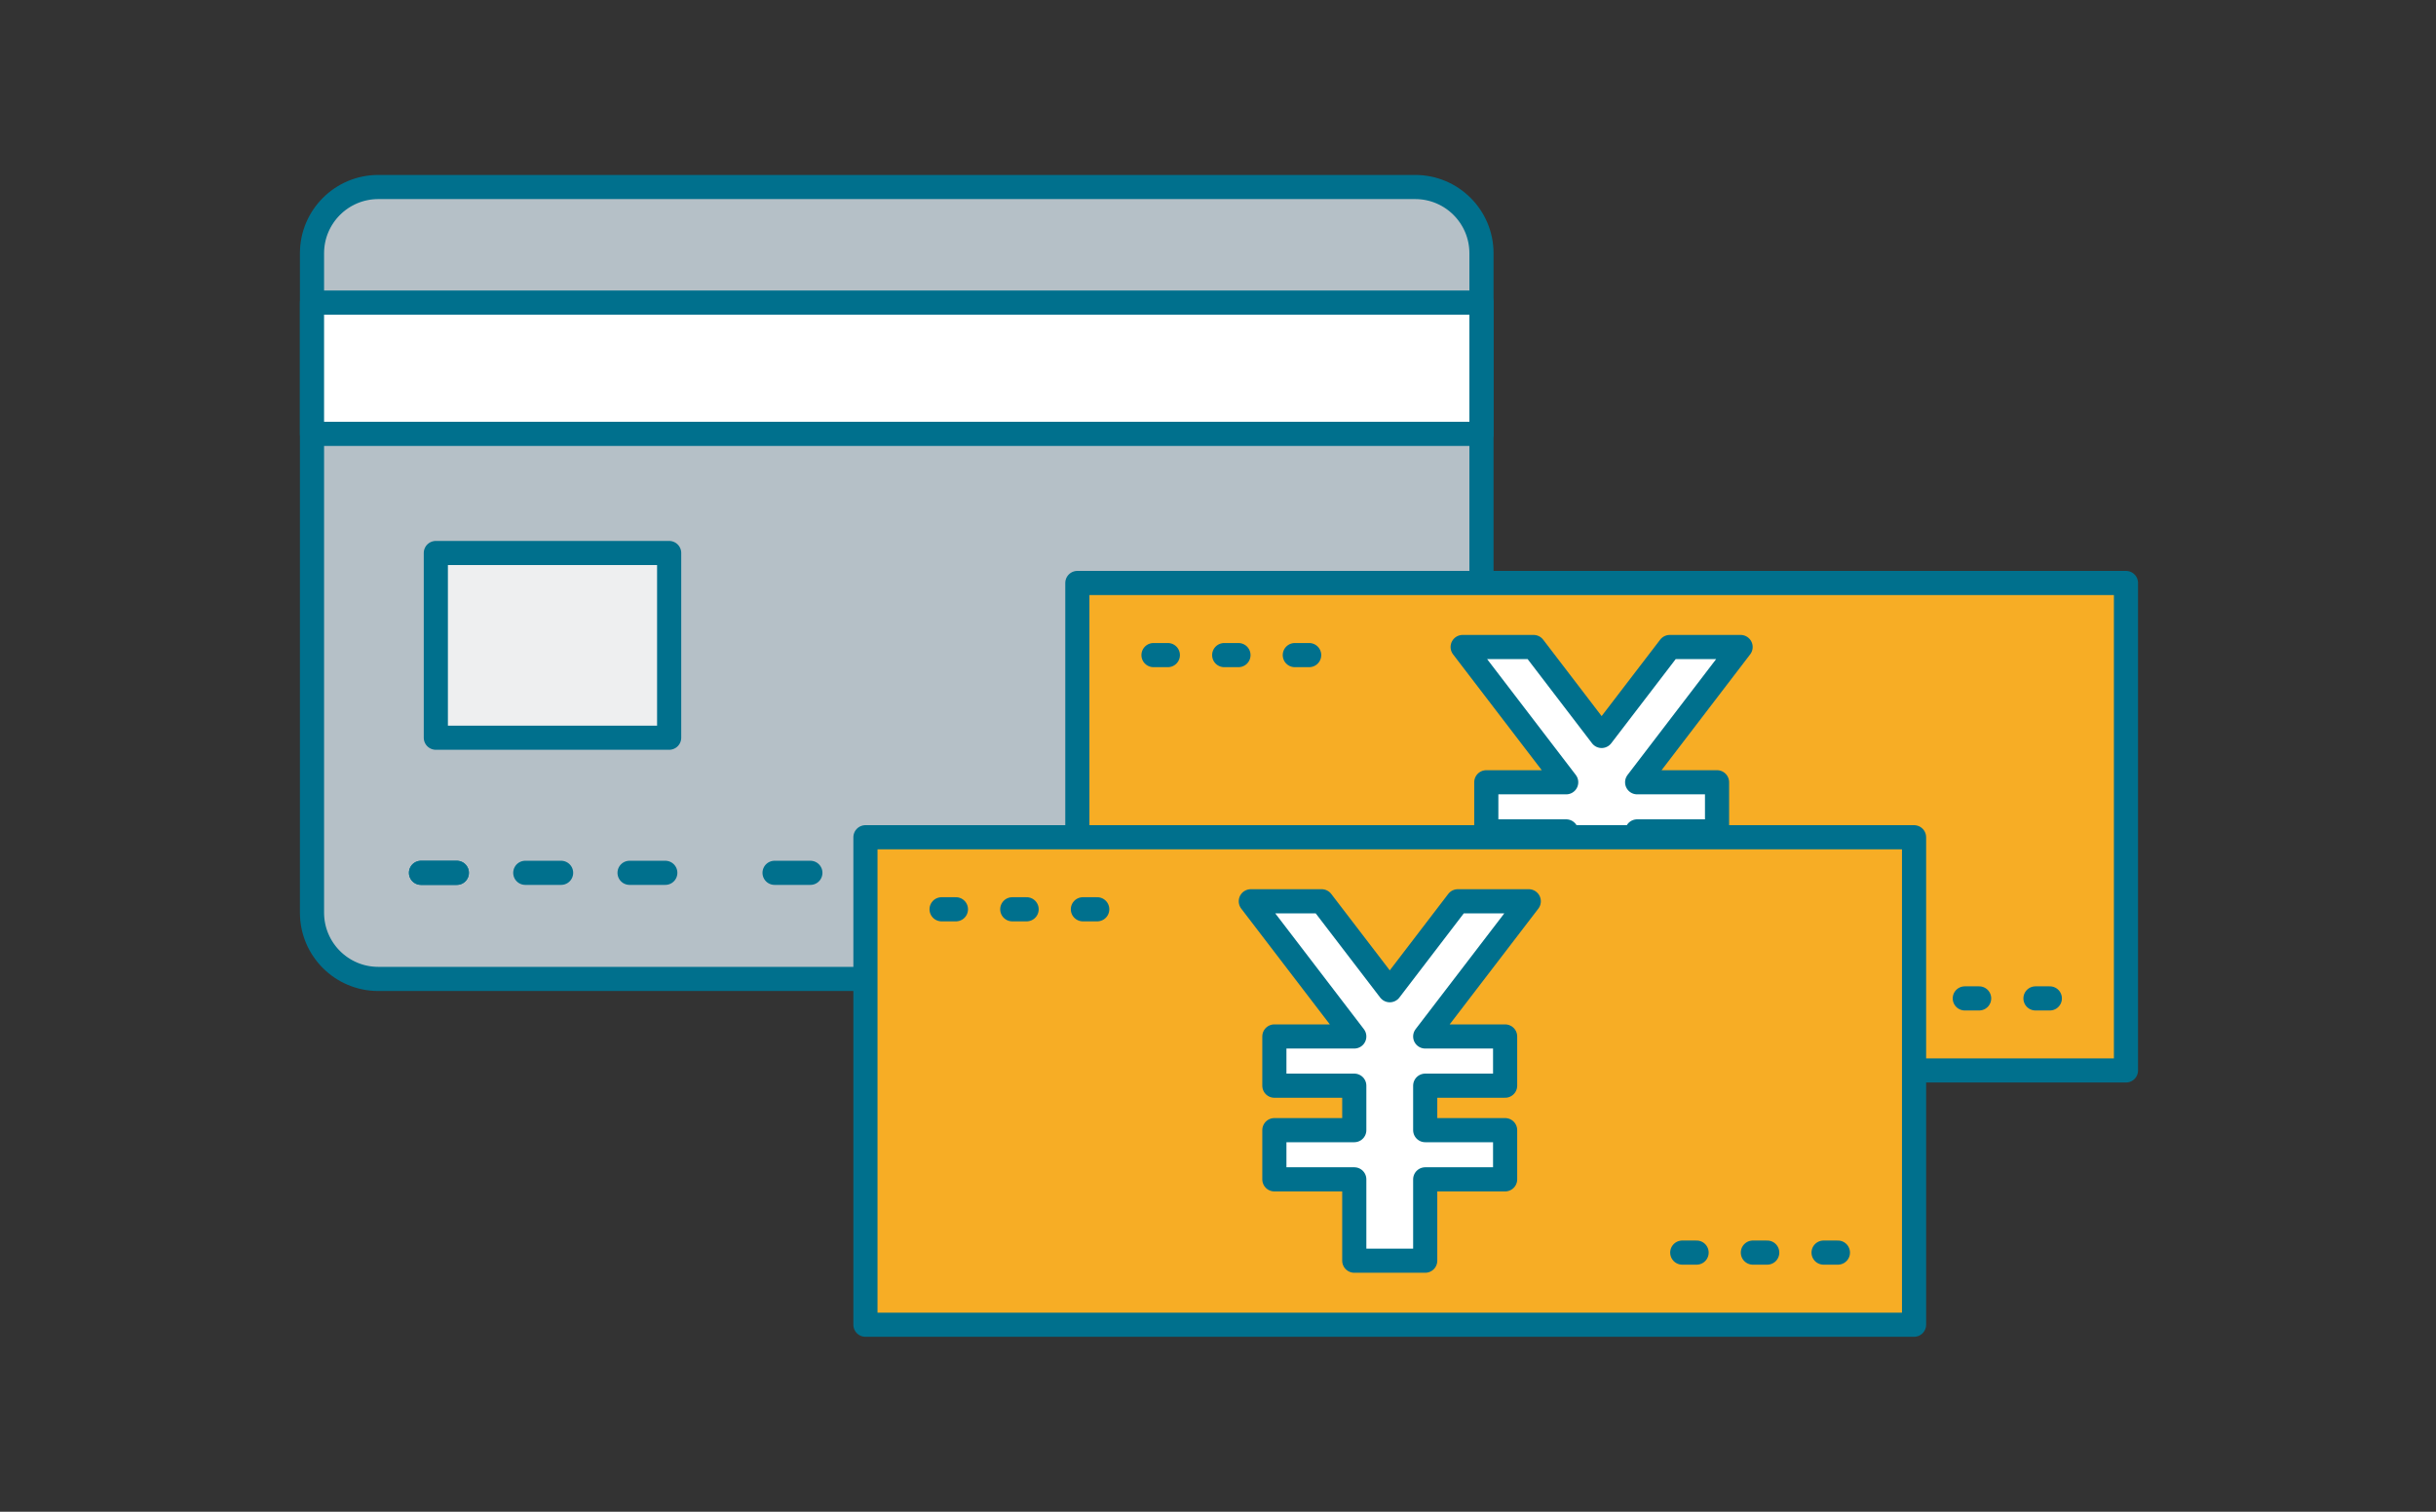 <svg width="232" height="144" viewBox="0 0 232 144" fill="none" xmlns="http://www.w3.org/2000/svg">
<rect x="0" y="0" width="232" height="144" fill="#333333" stroke="none"/>
<path d="M134.78 17.814H36.027C32.54 17.814 29.714 20.641 29.714 24.127V86.935C29.714 90.421 32.54 93.248 36.027 93.248H134.78C138.267 93.248 141.093 90.421 141.093 86.935V24.127C141.093 20.641 138.267 17.814 134.78 17.814Z" fill="#B5C0C7" stroke="#00708D" stroke-width="2.3" stroke-linecap="round" stroke-linejoin="round"/>
<path d="M63.729 52.676H41.508V70.271H63.729V52.676Z" fill="#EEEFF0" stroke="#00708D" stroke-width="2.3" stroke-linecap="round" stroke-linejoin="round"/>
<path d="M40.096 83.141H43.508" stroke="#00708D" stroke-width="2.3" stroke-linecap="round" stroke-linejoin="round"/>
<path d="M40.096 83.141H43.508" stroke="#00708D" stroke-width="2.3" stroke-linecap="round" stroke-linejoin="round"/>
<path d="M50.026 83.141H53.438" stroke="#00708D" stroke-width="2.3" stroke-linecap="round" stroke-linejoin="round"/>
<path d="M59.958 83.141H63.362" stroke="#00708D" stroke-width="2.3" stroke-linecap="round" stroke-linejoin="round"/>
<path d="M73.767 83.141H77.179" stroke="#00708D" stroke-width="2.3" stroke-linecap="round" stroke-linejoin="round"/>
<path d="M83.697 83.141H87.109" stroke="#00708D" stroke-width="2.3" stroke-linecap="round" stroke-linejoin="round"/>
<path d="M93.629 83.141H97.041" stroke="#00708D" stroke-width="2.3" stroke-linecap="round" stroke-linejoin="round"/>
<path d="M107.438 83.141H110.85" stroke="#00708D" stroke-width="2.3" stroke-linecap="round" stroke-linejoin="round"/>
<path d="M117.369 83.141H120.781" stroke="#00708D" stroke-width="2.3" stroke-linecap="round" stroke-linejoin="round"/>
<path d="M127.3 83.141H130.712" stroke="#00708D" stroke-width="2.3" stroke-linecap="round" stroke-linejoin="round"/>
<path d="M141.093 28.822H29.714V41.325H141.093V28.822Z" fill="white" stroke="#00708D" stroke-width="2.3" stroke-linecap="round" stroke-linejoin="round"/>
<path d="M202.473 55.531H102.605V101.965H202.473V55.531Z" fill="#F7AD25" stroke="#00708D" stroke-width="2.3" stroke-linecap="round" stroke-linejoin="round"/>
<path d="M165.772 61.63H159.025L152.536 70.103L146.055 61.63H139.3L149.162 74.515H141.552V79.195H149.162V83.439H141.552V88.118H149.162V95.866H155.918V88.118H163.528V83.439H155.918V79.195H163.528V74.515H155.918L165.772 61.63Z" fill="white" stroke="#00708D" stroke-width="2.3" stroke-linecap="round" stroke-linejoin="round"/>
<path d="M109.857 62.401H111.224" stroke="#00708D" stroke-width="2.3" stroke-linecap="round" stroke-linejoin="round"/>
<path d="M116.59 62.401H117.949" stroke="#00708D" stroke-width="2.3" stroke-linecap="round" stroke-linejoin="round"/>
<path d="M123.315 62.401H124.682" stroke="#00708D" stroke-width="2.3" stroke-linecap="round" stroke-linejoin="round"/>
<path d="M180.397 95.103H181.764" stroke="#00708D" stroke-width="2.3" stroke-linecap="round" stroke-linejoin="round"/>
<path d="M187.123 95.103H188.489" stroke="#00708D" stroke-width="2.3" stroke-linecap="round" stroke-linejoin="round"/>
<path d="M193.855 95.103H195.222" stroke="#00708D" stroke-width="2.3" stroke-linecap="round" stroke-linejoin="round"/>
<path d="M182.291 79.752H82.423V126.186H182.291V79.752Z" fill="#F7AD25" stroke="#00708D" stroke-width="2.3" stroke-linecap="round" stroke-linejoin="round"/>
<path d="M145.597 85.851H138.841L132.36 94.324L125.872 85.851H119.124L128.979 98.729H121.368V103.416H128.979V107.652H121.368V112.339H128.979V120.087H135.734V112.339H143.345V107.652H135.734V103.416H143.345V98.729H135.734L145.597 85.851Z" fill="white" stroke="#00708D" stroke-width="2.3" stroke-linecap="round" stroke-linejoin="round"/>
<path d="M89.675 86.614H91.041" stroke="#00708D" stroke-width="2.3" stroke-linecap="round" stroke-linejoin="round"/>
<path d="M96.407 86.614H97.774" stroke="#00708D" stroke-width="2.3" stroke-linecap="round" stroke-linejoin="round"/>
<path d="M103.132 86.614H104.498" stroke="#00708D" stroke-width="2.3" stroke-linecap="round" stroke-linejoin="round"/>
<path d="M160.215 119.316H161.581" stroke="#00708D" stroke-width="2.3" stroke-linecap="round" stroke-linejoin="round"/>
<path d="M166.94 119.316H168.307" stroke="#00708D" stroke-width="2.3" stroke-linecap="round" stroke-linejoin="round"/>
<path d="M173.673 119.316H175.039" stroke="#00708D" stroke-width="2.3" stroke-linecap="round" stroke-linejoin="round"/>
</svg>
